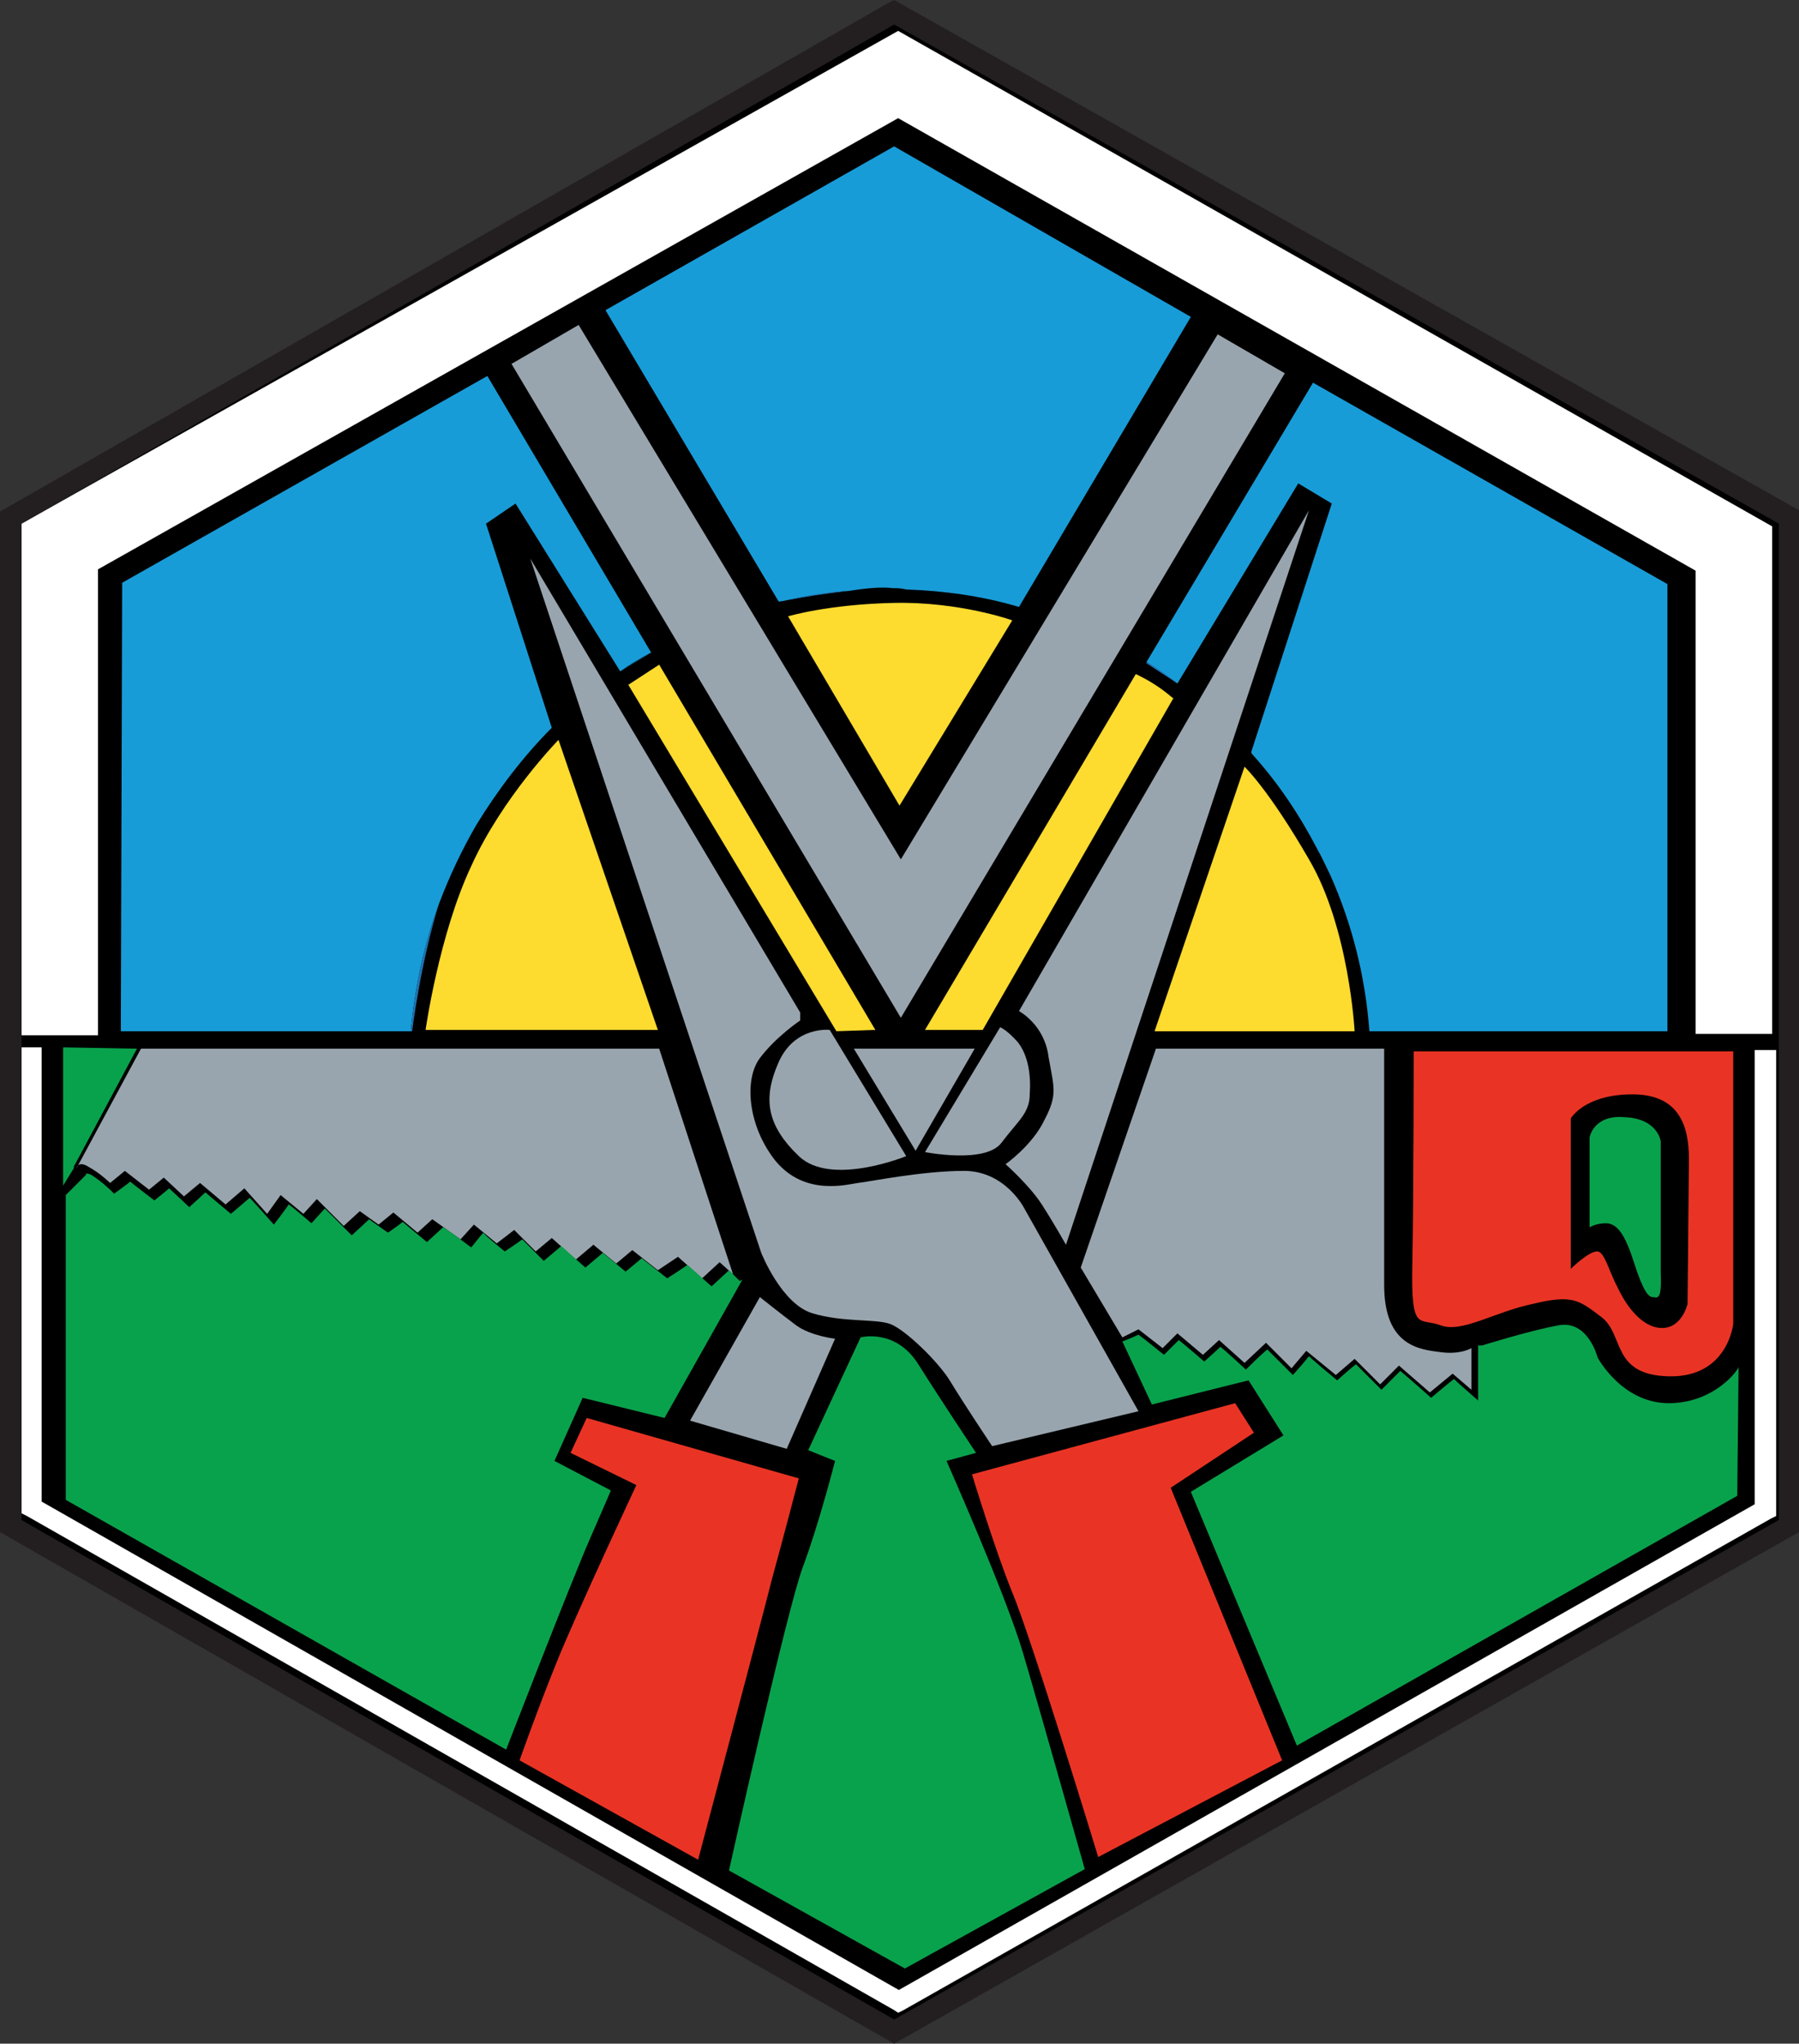 <?xml version="1.0" encoding="utf-8"?>
<!-- Generator: Adobe Illustrator 22.0.1, SVG Export Plug-In . SVG Version: 6.00 Build 0)  -->
<svg version="1.1" id="Layer_1" xmlns="http://www.w3.org/2000/svg" xmlns:xlink="http://www.w3.org/1999/xlink" x="0px" y="0px"
	 viewBox="0 0 134 152.2" style="enable-background:new 0 0 134 152.2;" xml:space="preserve">
<rect x="0" y="0" width="134" height="152.2" fill="#333333" stroke="none"/>
<style type="text/css">
	.st0{clip-path:url(#SVGID_2_);fill:#99A5AE;}
	.st1{clip-path:url(#SVGID_4_);fill:#99A5AE;}
	.st2{clip-path:url(#SVGID_6_);fill:#99A5AE;}
	.st3{clip-path:url(#SVGID_8_);fill:#99A5AE;}
	.st4{clip-path:url(#SVGID_10_);fill:#99A5AE;}
	.st5{clip-path:url(#SVGID_12_);fill:#E93425;}
	.st6{clip-path:url(#SVGID_14_);fill:#E93425;}
	.st7{clip-path:url(#SVGID_16_);fill:#99A5AE;}
	.st8{clip-path:url(#SVGID_18_);fill:#99A5AE;}
	.st9{clip-path:url(#SVGID_20_);fill:#99A5AE;}
	.st10{clip-path:url(#SVGID_22_);fill:#E93425;}
	.st11{clip-path:url(#SVGID_24_);fill:#99A5AE;}
	.st12{clip-path:url(#SVGID_26_);fill:#FFFFFF;}
	.st13{clip-path:url(#SVGID_28_);fill:#FFFFFF;}
	.st14{clip-path:url(#SVGID_30_);fill:#09A24C;}
	.st15{clip-path:url(#SVGID_32_);fill:#09A24C;}
	.st16{clip-path:url(#SVGID_34_);fill:#09A24C;}
	.st17{clip-path:url(#SVGID_36_);fill:#09A24C;}
	.st18{clip-path:url(#SVGID_38_);fill:#09A24C;}
	.st19{clip-path:url(#SVGID_40_);fill:#FDDB2F;}
	.st20{clip-path:url(#SVGID_42_);fill:#FDDB2F;}
	.st21{clip-path:url(#SVGID_44_);fill:#FDDB2F;}
	.st22{clip-path:url(#SVGID_46_);fill:#FDDB2F;}
	.st23{clip-path:url(#SVGID_48_);fill:#FDDB2F;}
	.st24{clip-path:url(#SVGID_50_);fill:#189CD8;}
	.st25{clip-path:url(#SVGID_52_);fill:#189CD8;}
	.st26{clip-path:url(#SVGID_54_);fill:#189CD8;}
	.st27{clip-path:url(#SVGID_56_);fill:#1F74B2;}
	.st28{clip-path:url(#SVGID_58_);fill:#1F74B2;}
	.st29{clip-path:url(#SVGID_60_);fill:#1F74B2;}
	.st30{clip-path:url(#SVGID_62_);fill:#1F74B2;}
	.st31{fill:#231F20;}
</style>
<polygon points="0.8,38.5 0.8,113.7 1.6,114.1 66.8,151.2 133.3,113.7 133.3,38.5 131.8,37.7 66.8,1 "/>
<g>
	<g>
		<defs>
			<polygon id="SVGID_1_" points="0.8,38.5 0.8,113.7 66.6,151.3 133.3,113.7 133.3,38.5 66.6,0.9 			"/>
		</defs>
		<clipPath id="SVGID_2_">
			<use xlink:href="#SVGID_1_"  style="overflow:visible;"/>
		</clipPath>
		<path class="st0" d="M39.5,41.6l17.2,51.7c0,0,1.5,3.8,3.8,4.5c2.3,0.7,4.7,0.4,5.8,0.8s3.6,2.8,4.5,4.3s3.1,4.8,3.1,4.8l10.9-2.6
			L76.3,90c0,0-1.4-2.8-4.5-2.8s-7,0.8-7.9,0.9c-0.8,0.1-3.9,1-6.1-1.6c-2.1-2.6-2.4-6.1-1.2-7.7s3-2.8,3-2.8l0-0.6L39.5,41.6z"/>
	</g>
	<g>
		<defs>
			<polygon id="SVGID_3_" points="0.8,38.5 0.8,113.7 66.6,151.3 133.3,113.7 133.3,38.5 66.6,0.9 			"/>
		</defs>
		<clipPath id="SVGID_4_">
			<use xlink:href="#SVGID_3_"  style="overflow:visible;"/>
		</clipPath>
		<path class="st1" d="M97.5,38L75.9,75.3c0,0,1.9,1,2.2,3.4c0.4,2.3,0.7,2.8-0.3,4.7c-0.9,1.9-2.9,3.3-2.9,3.3s1.8,1.6,2.7,3
			c0.9,1.4,1.8,3,1.8,3L97.5,38z"/>
	</g>
	<g>
		<defs>
			<polygon id="SVGID_5_" points="0.8,38.5 0.8,113.7 66.6,151.3 133.3,113.7 133.3,38.5 66.6,0.9 			"/>
		</defs>
		<clipPath id="SVGID_6_">
			<use xlink:href="#SVGID_5_"  style="overflow:visible;"/>
		</clipPath>
		<path class="st2" d="M61.8,76.7l5.7,9.4c0,0-5.6,2.3-8,0s-2.7-4.3-1.5-7C59.2,76.4,61.8,76.7,61.8,76.7"/>
	</g>
	<g>
		<defs>
			<polygon id="SVGID_7_" points="0.8,38.5 0.8,113.7 66.6,151.3 133.3,113.7 133.3,38.5 66.6,0.9 			"/>
		</defs>
		<clipPath id="SVGID_8_">
			<use xlink:href="#SVGID_7_"  style="overflow:visible;"/>
		</clipPath>
		<path class="st3" d="M74.5,76.5l-5.6,9.3c0,0,4.5,0.9,5.7-0.7s2.1-2.2,2.1-3.6c0.1-1.4-0.1-2.9-0.9-3.9
			C75,76.7,74.5,76.5,74.5,76.5"/>
	</g>
	<g>
		<defs>
			<polygon id="SVGID_9_" points="0.8,38.5 0.8,113.7 66.6,151.3 133.3,113.7 133.3,38.5 66.6,0.9 			"/>
		</defs>
		<clipPath id="SVGID_10_">
			<use xlink:href="#SVGID_9_"  style="overflow:visible;"/>
		</clipPath>
		<path class="st4" d="M56.6,96.6l-5.2,9.2l7.2,2.1l3.6-8.2c0,0-1.8-0.2-2.9-1C58.1,97.8,56.6,96.6,56.6,96.6"/>
	</g>
	<g>
		<defs>
			<polygon id="SVGID_11_" points="0.8,38.5 0.8,113.7 66.6,151.3 133.3,113.7 133.3,38.5 66.6,0.9 			"/>
		</defs>
		<clipPath id="SVGID_12_">
			<use xlink:href="#SVGID_11_"  style="overflow:visible;"/>
		</clipPath>
		<path class="st5" d="M43.7,105.6l-1.2,2.6l4.9,2.4c0,0-4.4,9.4-5.9,13.1s-2.8,7.4-2.8,7.4l13.3,7.4c0,0,4.8-18.1,5.5-20.9
			c0.8-2.9,2-7.5,2-7.5L43.7,105.6z"/>
	</g>
	<g>
		<defs>
			<polygon id="SVGID_13_" points="0.8,38.5 0.8,113.7 66.6,151.3 133.3,113.7 133.3,38.5 66.6,0.9 			"/>
		</defs>
		<clipPath id="SVGID_14_">
			<use xlink:href="#SVGID_13_"  style="overflow:visible;"/>
		</clipPath>
		<path class="st6" d="M81.8,138.3c0,0-5-16.4-6.4-19.7c-1.3-3.2-3-8.8-3-8.8l19.6-5.3l1.4,2.2l-6.2,4.1l8.3,20.3L81.8,138.3z"/>
	</g>
	<g>
		<defs>
			<polygon id="SVGID_15_" points="0.8,38.5 0.8,113.7 66.6,151.3 133.3,113.7 133.3,38.5 66.6,0.9 			"/>
		</defs>
		<clipPath id="SVGID_16_">
			<use xlink:href="#SVGID_15_"  style="overflow:visible;"/>
		</clipPath>
		<path class="st7" d="M10.5,78.1L5.7,87c0,0,0.1-0.6,0.9-0.1c0.9,0.5,1.6,1.2,1.6,1.2l1.1-0.9l1.8,1.4l1.1-0.9l1.5,1.4l1.2-1
			l1.9,1.6l1.4-1.2l1.7,1.9l1-1.4l1.7,1.4l1-1.1l2,2l1.2-1.1l1.4,1l1.1-0.9l1.8,1.5l1.1-1l2.1,1.5l1-1.1l1.7,1.4l1.3-1l1.6,1.6
			l1.2-1l1.8,1.6l1.3-1.1l1.7,1.4l1.2-1l1.9,1.5l1.5-1l1.8,1.6l1.3-1.2l1,0.9l-5.5-16.8L10.5,78.1z"/>
	</g>
	<g>
		<defs>
			<polygon id="SVGID_17_" points="0.8,38.5 0.8,113.7 66.6,151.3 133.3,113.7 133.3,38.5 66.6,0.9 			"/>
		</defs>
		<clipPath id="SVGID_18_">
			<use xlink:href="#SVGID_17_"  style="overflow:visible;"/>
		</clipPath>
		<polygon class="st8" points="63.6,78.1 68.2,85.7 72.6,78.1 		"/>
	</g>
	<g>
		<defs>
			<polygon id="SVGID_19_" points="0.8,38.5 0.8,113.7 66.6,151.3 133.3,113.7 133.3,38.5 66.6,0.9 			"/>
		</defs>
		<clipPath id="SVGID_20_">
			<use xlink:href="#SVGID_19_"  style="overflow:visible;"/>
		</clipPath>
		<path class="st9" d="M86.1,78.1l-5.6,16.3l3.1,5.2l1.2-0.6l1.8,1.4l1.1-1.1l1.9,1.6l1.2-1.1l1.9,1.7l1.6-1.5l1.9,1.9l1.1-1.3
			l2.2,1.8l1.4-1.2l1.9,1.9l1.4-1.4l2.3,2l1.7-1.4l1.4,1.2v-3.1c0,0-0.8,0.5-2.3,0.3s-4.2-0.4-4.2-5V78.1H86.1z"/>
	</g>
	<g>
		<defs>
			<polygon id="SVGID_21_" points="0.8,38.5 0.8,113.7 66.6,151.3 133.3,113.7 133.3,38.5 66.6,0.9 			"/>
		</defs>
		<clipPath id="SVGID_22_">
			<use xlink:href="#SVGID_21_"  style="overflow:visible;"/>
		</clipPath>
		<path class="st10" d="M105.3,78.3c0,0,0,10.7-0.1,15.9c-0.1,5.1,0.5,3.9,2.1,4.5s4-1,6.9-1.6c2.9-0.7,3.4-0.3,5.1,1s0.7,4.3,5,4.4
			c4.4,0.1,4.8-3.9,4.8-3.9V78.3H105.3z M125.7,97.1c0,0-0.4,1.8-1.9,1.8s-2.7-1.7-3.3-3c-0.7-1.3-1-2.8-1.6-2.7
			c-0.7,0.1-1.9,1.3-1.9,1.3V83.3c0,0,1-1.8,4.6-1.8c3.5,0,4.2,2.4,4.2,4.8L125.7,97.1L125.7,97.1z"/>
	</g>
	<g>
		<defs>
			<polygon id="SVGID_23_" points="0.8,38.5 0.8,113.7 66.6,151.3 133.3,113.7 133.3,38.5 66.6,0.9 			"/>
		</defs>
		<clipPath id="SVGID_24_">
			<use xlink:href="#SVGID_23_"  style="overflow:visible;"/>
		</clipPath>
		<polygon class="st11" points="38.1,27.1 67.1,75.8 95.7,27.8 90.7,24.9 67.1,64 43.1,24.2 		"/>
	</g>
	<g>
		<defs>
			<polygon id="SVGID_25_" points="0.8,38.5 0.8,113.7 66.6,151.3 133.3,113.7 133.3,38.5 66.6,0.9 			"/>
		</defs>
		<clipPath id="SVGID_26_">
			<use xlink:href="#SVGID_25_"  style="overflow:visible;"/>
		</clipPath>
		<polygon class="st12" points="1.6,78 1.6,112.3 1.6,112.7 2,112.9 66.6,149.7 66.9,149.9 67.3,149.7 131.9,113.1 132.3,112.9 
			132.3,112.4 132.3,78.2 130.7,78.2 130.7,112.4 131.1,111.8 66.6,148.4 67.3,148.4 2.7,111.6 3.1,112.3 3.1,78 		"/>
	</g>
	<g>
		<defs>
			<polygon id="SVGID_27_" points="0.8,38.5 0.8,113.7 66.6,151.3 133.3,113.7 133.3,38.5 66.6,0.9 			"/>
		</defs>
		<clipPath id="SVGID_28_">
			<use xlink:href="#SVGID_27_"  style="overflow:visible;"/>
		</clipPath>
		<polygon class="st13" points="66.9,2.3 1.6,39 1.6,77.1 7.3,77.1 7.3,42.4 66.9,8.8 126.3,42.5 126.3,77 132,77 132,39.2 		"/>
	</g>
	<g>
		<defs>
			<polygon id="SVGID_29_" points="0.8,38.5 0.8,113.7 66.6,151.3 133.3,113.7 133.3,38.5 66.6,0.9 			"/>
		</defs>
		<clipPath id="SVGID_30_">
			<use xlink:href="#SVGID_29_"  style="overflow:visible;"/>
		</clipPath>
		<path class="st14" d="M49.5,105.6l5.8-10.3l-0.2,0.1c0,0-0.6-0.6-0.8-0.8c-0.1,0.1-1.3,1.2-1.3,1.2s-1.7-1.5-1.8-1.6
			c-0.1,0.1-1.5,1-1.5,1s-1.8-1.4-1.9-1.5c-0.1,0.1-1.2,1-1.2,1s-1.6-1.3-1.7-1.4c-0.1,0.1-1.3,1.1-1.3,1.1s-1.7-1.5-1.8-1.6
			c-0.1,0.1-1.3,1.1-1.3,1.1s-1.5-1.5-1.6-1.6c-0.1,0.1-1.3,0.9-1.3,0.9S36.1,92,36,91.8c-0.1,0.1-0.9,1.1-0.9,1.1s-2-1.5-2.1-1.5
			c-0.1,0.1-1.2,1.1-1.2,1.1S30.1,91.1,30,91c-0.1,0.1-1.1,0.8-1.1,0.8s-1.3-0.9-1.4-1c-0.1,0.1-1.3,1.2-1.3,1.2s-1.8-1.8-2-2
			c-0.1,0.1-1,1.1-1,1.1s-1.5-1.3-1.7-1.4c-0.1,0.2-1.1,1.5-1.1,1.5s-1.6-1.8-1.8-2c-0.1,0.1-1.4,1.2-1.4,1.2s-1.8-1.5-1.9-1.6
			c-0.1,0.1-1.2,1.1-1.2,1.1s-1.4-1.3-1.5-1.4c-0.1,0.1-1.1,0.9-1.1,0.9S9.8,88.1,9.7,88c-0.1,0.1-1.2,0.9-1.2,0.9l-0.2-0.2
			c0,0-0.7-0.7-1.5-1.2c-0.2-0.1-0.3-0.1-0.4-0.1v0.1L4.9,89v22.7l32.8,18.6c0,0,4.8-12.4,6.2-15.6s1.6-3.7,1.6-3.7l-4.2-2.2
			l2.1-4.7L49.5,105.6z"/>
	</g>
	<g>
		<defs>
			<polygon id="SVGID_31_" points="0.8,38.5 0.8,113.7 66.6,151.3 133.3,113.7 133.3,38.5 66.6,0.9 			"/>
		</defs>
		<clipPath id="SVGID_32_">
			<use xlink:href="#SVGID_31_"  style="overflow:visible;"/>
		</clipPath>
		<path class="st15" d="M5.6,86.7L5.6,86.7l4.6-8.6L4.7,78v10.3C5,87.8,5.5,87,5.5,87C5.5,86.9,5.5,86.8,5.6,86.7"/>
	</g>
	<g>
		<defs>
			<polygon id="SVGID_33_" points="0.8,38.5 0.8,113.7 66.6,151.3 133.3,113.7 133.3,38.5 66.6,0.9 			"/>
		</defs>
		<clipPath id="SVGID_34_">
			<use xlink:href="#SVGID_33_"  style="overflow:visible;"/>
		</clipPath>
		<path class="st16" d="M54.3,139.3c0,0,4.3-19.4,5.5-22.6s2.4-7.9,2.4-7.9l-2-0.8l3.9-8.4c0,0,2.6-0.7,4.3,2
			c1.7,2.7,4.3,6.6,4.3,6.6l-2.2,0.6c0,0,4.4,9.9,5.7,14.3c1.3,4.4,4.6,16.1,4.6,16.1l-13.4,7.4L54.3,139.3z"/>
	</g>
	<g>
		<defs>
			<polygon id="SVGID_35_" points="0.8,38.5 0.8,113.7 66.6,151.3 133.3,113.7 133.3,38.5 66.6,0.9 			"/>
		</defs>
		<clipPath id="SVGID_36_">
			<use xlink:href="#SVGID_35_"  style="overflow:visible;"/>
		</clipPath>
		<path class="st17" d="M124.3,104.5c-3.5,0-5.3-3.4-5.3-3.4s-0.7-2.8-2.9-2.4c-2.2,0.4-5.7,1.5-5.7,1.5h-0.3v4.1
			c0,0-1.5-1.3-1.8-1.6c-0.4,0.3-1.7,1.4-1.7,1.4s-1.8-1.6-2.3-2c-0.3,0.3-1.4,1.4-1.4,1.4s-1.5-1.5-1.9-1.9
			c-0.4,0.3-1.4,1.2-1.4,1.2s-1.7-1.4-2.1-1.8c-0.3,0.4-1.2,1.4-1.2,1.4s-1.5-1.5-1.9-1.9c-0.4,0.3-1.6,1.5-1.6,1.5
			s-1.5-1.4-1.9-1.7c-0.3,0.3-1.2,1.1-1.2,1.1s-1.5-1.3-1.9-1.6c-0.3,0.3-1.1,1.1-1.1,1.1s-1.6-1.3-1.9-1.5
			c-0.2,0.1-0.9,0.4-1.2,0.5l2.2,4.7l7.2-1.8l2.6,4.1l-6.9,4.2l7.9,18.9l32.8-18.6l0.1-9.6C129.5,102,127.7,104.5,124.3,104.5"/>
	</g>
	<g>
		<defs>
			<polygon id="SVGID_37_" points="0.8,38.5 0.8,113.7 66.6,151.3 133.3,113.7 133.3,38.5 66.6,0.9 			"/>
		</defs>
		<clipPath id="SVGID_38_">
			<use xlink:href="#SVGID_37_"  style="overflow:visible;"/>
		</clipPath>
		<path class="st18" d="M118.4,84.7v6.7c0,0,0.5-0.3,1.2-0.3c0.8,0,1.4,0.7,2.1,2.9c0.7,2.2,1.1,2.6,1.4,2.6s0.7,0.4,0.6-1.8
			c0-2.2,0-9.8,0-9.8s-0.2-1.7-2.7-1.8C118.7,83,118.4,84.7,118.4,84.7"/>
	</g>
	<g>
		<defs>
			<polygon id="SVGID_39_" points="0.8,38.5 0.8,113.7 66.6,151.3 133.3,113.7 133.3,38.5 66.6,0.9 			"/>
		</defs>
		<clipPath id="SVGID_40_">
			<use xlink:href="#SVGID_39_"  style="overflow:visible;"/>
		</clipPath>
		<path class="st19" d="M31.7,76.7H49l-7.4-21.6c0,0-4.2,4.3-6.5,9.4C32.7,69.6,31.7,76.7,31.7,76.7"/>
	</g>
	<g>
		<defs>
			<polygon id="SVGID_41_" points="0.8,38.5 0.8,113.7 66.6,151.3 133.3,113.7 133.3,38.5 66.6,0.9 			"/>
		</defs>
		<clipPath id="SVGID_42_">
			<use xlink:href="#SVGID_41_"  style="overflow:visible;"/>
		</clipPath>
		<polygon class="st20" points="46.8,51 62.3,76.8 65.2,76.7 49.1,49.5 		"/>
	</g>
	<g>
		<defs>
			<polygon id="SVGID_43_" points="0.8,38.5 0.8,113.7 66.6,151.3 133.3,113.7 133.3,38.5 66.6,0.9 			"/>
		</defs>
		<clipPath id="SVGID_44_">
			<use xlink:href="#SVGID_43_"  style="overflow:visible;"/>
		</clipPath>
		<path class="st21" d="M58.7,45.9L67,60l8.4-13.8c0,0-3.9-1.4-8.8-1.3C61.7,45,58.7,45.9,58.7,45.9"/>
	</g>
	<g>
		<defs>
			<polygon id="SVGID_45_" points="0.8,38.5 0.8,113.7 66.6,151.3 133.3,113.7 133.3,38.5 66.6,0.9 			"/>
		</defs>
		<clipPath id="SVGID_46_">
			<use xlink:href="#SVGID_45_"  style="overflow:visible;"/>
		</clipPath>
		<path class="st22" d="M84.6,50.2L68.9,76.7h4.3L87.4,52C87.3,52,86.5,51.1,84.6,50.2"/>
	</g>
	<g>
		<defs>
			<polygon id="SVGID_47_" points="0.8,38.5 0.8,113.7 66.6,151.3 133.3,113.7 133.3,38.5 66.6,0.9 			"/>
		</defs>
		<clipPath id="SVGID_48_">
			<use xlink:href="#SVGID_47_"  style="overflow:visible;"/>
		</clipPath>
		<path class="st23" d="M92.7,57.1L86,76.8h14.9c0,0-0.4-7.7-3.4-12.8C94.5,58.8,92.7,57.1,92.7,57.1"/>
	</g>
	<g>
		<defs>
			<polygon id="SVGID_49_" points="0.8,38.5 0.8,113.7 66.6,151.3 133.3,113.7 133.3,38.5 66.6,0.9 			"/>
		</defs>
		<clipPath id="SVGID_50_">
			<use xlink:href="#SVGID_49_"  style="overflow:visible;"/>
		</clipPath>
		<path class="st24" d="M46.2,50c0.7-0.5,1.5-1,2.3-1.4L36.3,28L9.1,43.4L9,76.8h21.6c0.3-3.3,1-6.5,2.1-9.5c0.8-2.1,1.7-4,2.8-5.9
			c1.6-2.6,3.5-5.1,5.6-7.2L36.2,39l2.2-1.5L46.2,50z"/>
	</g>
	<g>
		<defs>
			<polygon id="SVGID_51_" points="0.8,38.5 0.8,113.7 66.6,151.3 133.3,113.7 133.3,38.5 66.6,0.9 			"/>
		</defs>
		<clipPath id="SVGID_52_">
			<use xlink:href="#SVGID_51_"  style="overflow:visible;"/>
		</clipPath>
		<path class="st25" d="M124.2,43.5l-26.4-15L85.4,49.3c0.8,0.5,1.5,1,2.3,1.6l9-14.9l2.5,1.5l-6,18.5c0,0,0,0.1,0.1,0.2
			c1.9,2.1,3.5,4.5,4.8,7c0.4,0.7,0.7,1.4,1,2l0,0c1.6,3.6,2.6,7.5,2.9,11.6h22.2C124.2,76.8,124.2,43.5,124.2,43.5z"/>
	</g>
	<g>
		<defs>
			<polygon id="SVGID_53_" points="0.8,38.5 0.8,113.7 66.6,151.3 133.3,113.7 133.3,38.5 66.6,0.9 			"/>
		</defs>
		<clipPath id="SVGID_54_">
			<use xlink:href="#SVGID_53_"  style="overflow:visible;"/>
		</clipPath>
		<path class="st26" d="M66.5,43.8c0.3,0,0.6,0,1,0.1c2.9,0.1,5.7,0.5,8.4,1.3l12.8-21.6L66.6,10.9L45.1,23.1L58,44.8
			c0,0,0.2,0,0.6-0.1c1.5-0.3,3.1-0.6,4.7-0.7C64.5,43.8,65.7,43.7,66.5,43.8"/>
	</g>
	<g>
		<defs>
			<polygon id="SVGID_55_" points="0.8,38.5 0.8,113.7 66.6,151.3 133.3,113.7 133.3,38.5 66.6,0.9 			"/>
		</defs>
		<clipPath id="SVGID_56_">
			<use xlink:href="#SVGID_55_"  style="overflow:visible;"/>
		</clipPath>
		<path class="st27" d="M32.7,67.3c-1.1,3-1.8,6.2-2.1,9.5h0.1C30.7,76.8,31.3,71.8,32.7,67.3"/>
	</g>
	<g>
		<defs>
			<polygon id="SVGID_57_" points="0.8,38.5 0.8,113.7 66.6,151.3 133.3,113.7 133.3,38.5 66.6,0.9 			"/>
		</defs>
		<clipPath id="SVGID_58_">
			<use xlink:href="#SVGID_57_"  style="overflow:visible;"/>
		</clipPath>
		<path class="st28" d="M46.2,50l2.3-1.4l0,0C47.7,49,47,49.5,46.2,50L46.2,50z"/>
	</g>
	<g>
		<defs>
			<polygon id="SVGID_59_" points="0.8,38.5 0.8,113.7 66.6,151.3 133.3,113.7 133.3,38.5 66.6,0.9 			"/>
		</defs>
		<clipPath id="SVGID_60_">
			<use xlink:href="#SVGID_59_"  style="overflow:visible;"/>
		</clipPath>
		<path class="st29" d="M87.7,50.9L87.7,50.9c-0.7-0.6-1.5-1.1-2.3-1.6v0.1L87.7,50.9z"/>
	</g>
	<g>
		<defs>
			<polygon id="SVGID_61_" points="0.8,38.5 0.8,113.7 66.6,151.3 133.3,113.7 133.3,38.5 66.6,0.9 			"/>
		</defs>
		<clipPath id="SVGID_62_">
			<use xlink:href="#SVGID_61_"  style="overflow:visible;"/>
		</clipPath>
		<path class="st30" d="M58.6,44.7c1-0.2,2.9-0.5,4.7-0.7C61.7,44.1,60.1,44.3,58.6,44.7"/>
	</g>
</g>
<polygon class="st31" points="66.6,0.9 66.2,0.2 0,38.1 0,114.1 66.6,152.2 134,114.1 134,38 66.6,0 66.2,0.2 66.6,0.9 66.2,1.6 
	132.5,39 132.5,113.2 66.6,150.4 1.6,113.2 1.6,39 67,1.6 66.6,0.9 66.2,1.6 "/>
</svg>
